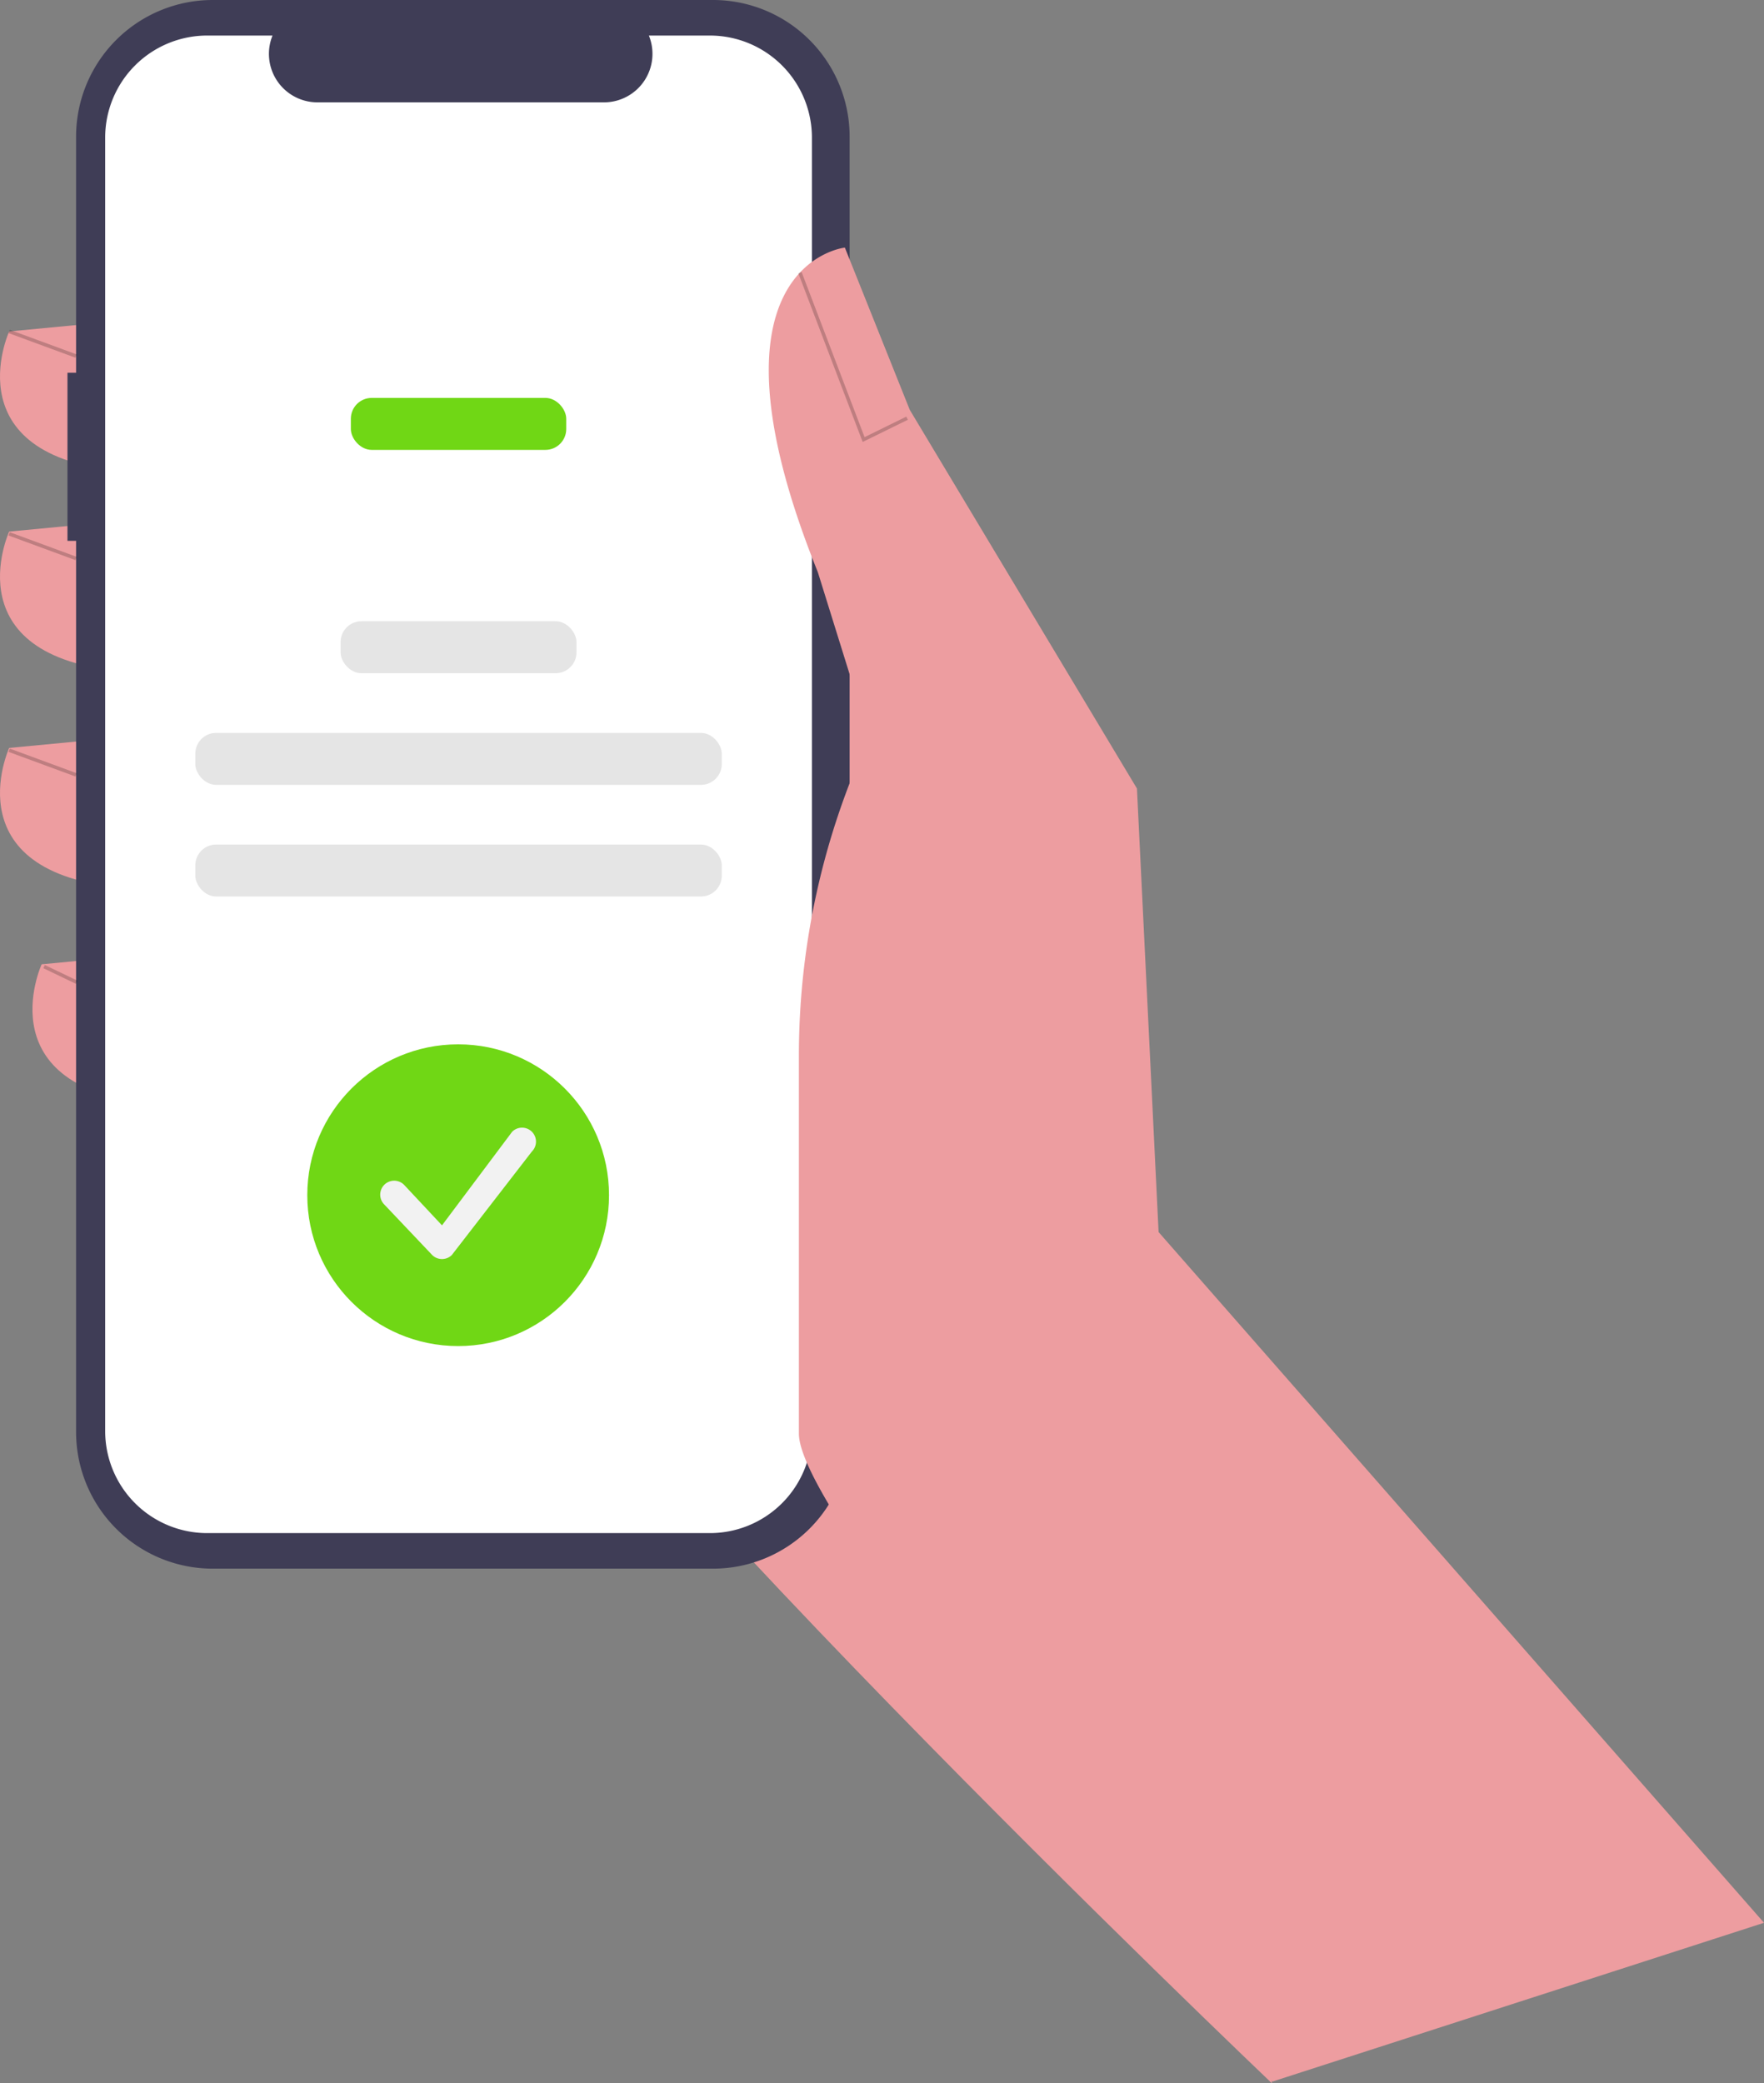 <svg xmlns="http://www.w3.org/2000/svg" xmlns:xlink="http://www.w3.org/1999/xlink" width="677.362" height="799.951" viewBox="0 0 677.362 799.951" role="img"><rect x="0" y="0" width="677.362" height="799.951" fill="#808080" stroke="none"/><g transform="translate(-707.267 -241.527)"><path d="M788.54,777.885l6.7,128.647S511.823,636.782,476.514,557.857s31.155-274.163,31.155-274.163l147.466,81Z" transform="translate(400.438 134.947)" fill="#ed9da0"></path><path d="M394.41,243.4l-43.617,4.154s-22.847,49.848,47.771,54Z" transform="translate(360 121.242)" fill="#ed9da0"></path><path d="M394.41,300.743,350.793,304.9s-22.847,49.848,47.771,54Z" transform="translate(360 140.744)" fill="#ed9da0"></path><path d="M394.41,362.739l-43.617,4.154s-22.847,49.848,47.771,54Z" transform="translate(360 161.828)" fill="#ed9da0"></path><path d="M403.709,424.735l-43.617,4.154s-22.847,49.848,47.771,54Z" transform="translate(363.163 182.911)" fill="#ed9da0"></path><path d="M366.6,294.664h3.31V204a52.474,52.474,0,0,1,52.474-52.474H614.466A52.474,52.474,0,0,1,666.94,204V701.388a52.474,52.474,0,0,1-52.474,52.474H422.384a52.474,52.474,0,0,1-52.474-52.474V359.2H366.6Z" transform="translate(366.575 90)" fill="#3f3d56"></path><path d="M416.592,161.715h25.073A18.617,18.617,0,0,0,458.9,187.363H568.944a18.618,18.618,0,0,0,17.237-25.649H609.6A39.187,39.187,0,0,1,648.786,200.9V697.558A39.187,39.187,0,0,1,609.6,736.745H416.592a39.187,39.187,0,0,1-39.187-39.187h0V200.9a39.187,39.187,0,0,1,39.187-39.187Z" transform="translate(370.249 93.464)" fill="#fff"></path><rect width="82.703" height="19.957" rx="8" transform="translate(841.994 394.317)" fill="#70D715" style="isolation:isolate"></rect><rect width="90.578" height="19.957" rx="8" transform="translate(838.056 480.071)" fill="#e5e5e5"></rect><rect width="202.161" height="19.957" rx="8" transform="translate(782.265 522.943)" fill="#e5e5e5"></rect><rect width="202.161" height="19.957" rx="8" transform="translate(782.265 565.812)" fill="#e5e5e5"></rect><path d="M949.716,865.708l-12.843-14.653L717.24,600.485l-8.308-170.313L621.7,284.782l-24.924-62.31s-58.156,6.231-10.385,124.619l19.731,63.348h0a290.361,290.361,0,0,0-27,122.274V677.876c0,34.181,162.886,220.366,181.846,248.806h0Z" transform="translate(434.913 114.127)" fill="#ed9da0"></path><path d="M253.466,143.2l17.342-8.523-.591-1.2-16.023,7.876L230.006,77.932l-1.252.478Z" transform="translate(785.061 268.03)" opacity="0.2"></path><rect width="1.34" height="27.378" transform="translate(710.562 369.421) rotate(-69.778)" opacity="0.2"></rect><rect width="1.34" height="27.378" transform="translate(710.563 447.145) rotate(-69.778)" opacity="0.2"></rect><rect width="1.34" height="27.378" transform="translate(710.563 530.23) rotate(-69.778)" opacity="0.2"></rect><rect width="1.34" height="13.874" transform="translate(723.906 613.288) rotate(-64.361)" opacity="0.2"></rect><circle cx="57.931" cy="57.931" r="57.931" transform="translate(825.266 642.527)" fill="#70D715"></circle><path d="M23.726,48.451a5.344,5.344,0,0,1-3.79-1.57L1.57,27.516a5.36,5.36,0,0,1,7.581-7.581L23.726,35.51,50.666-.43a5.36,5.36,0,0,1,7.581,7.581L27.516,46.881A5.344,5.344,0,0,1,23.726,48.451Z" transform="translate(853.267 676.527)" fill="#f2f2f2"></path></g></svg>